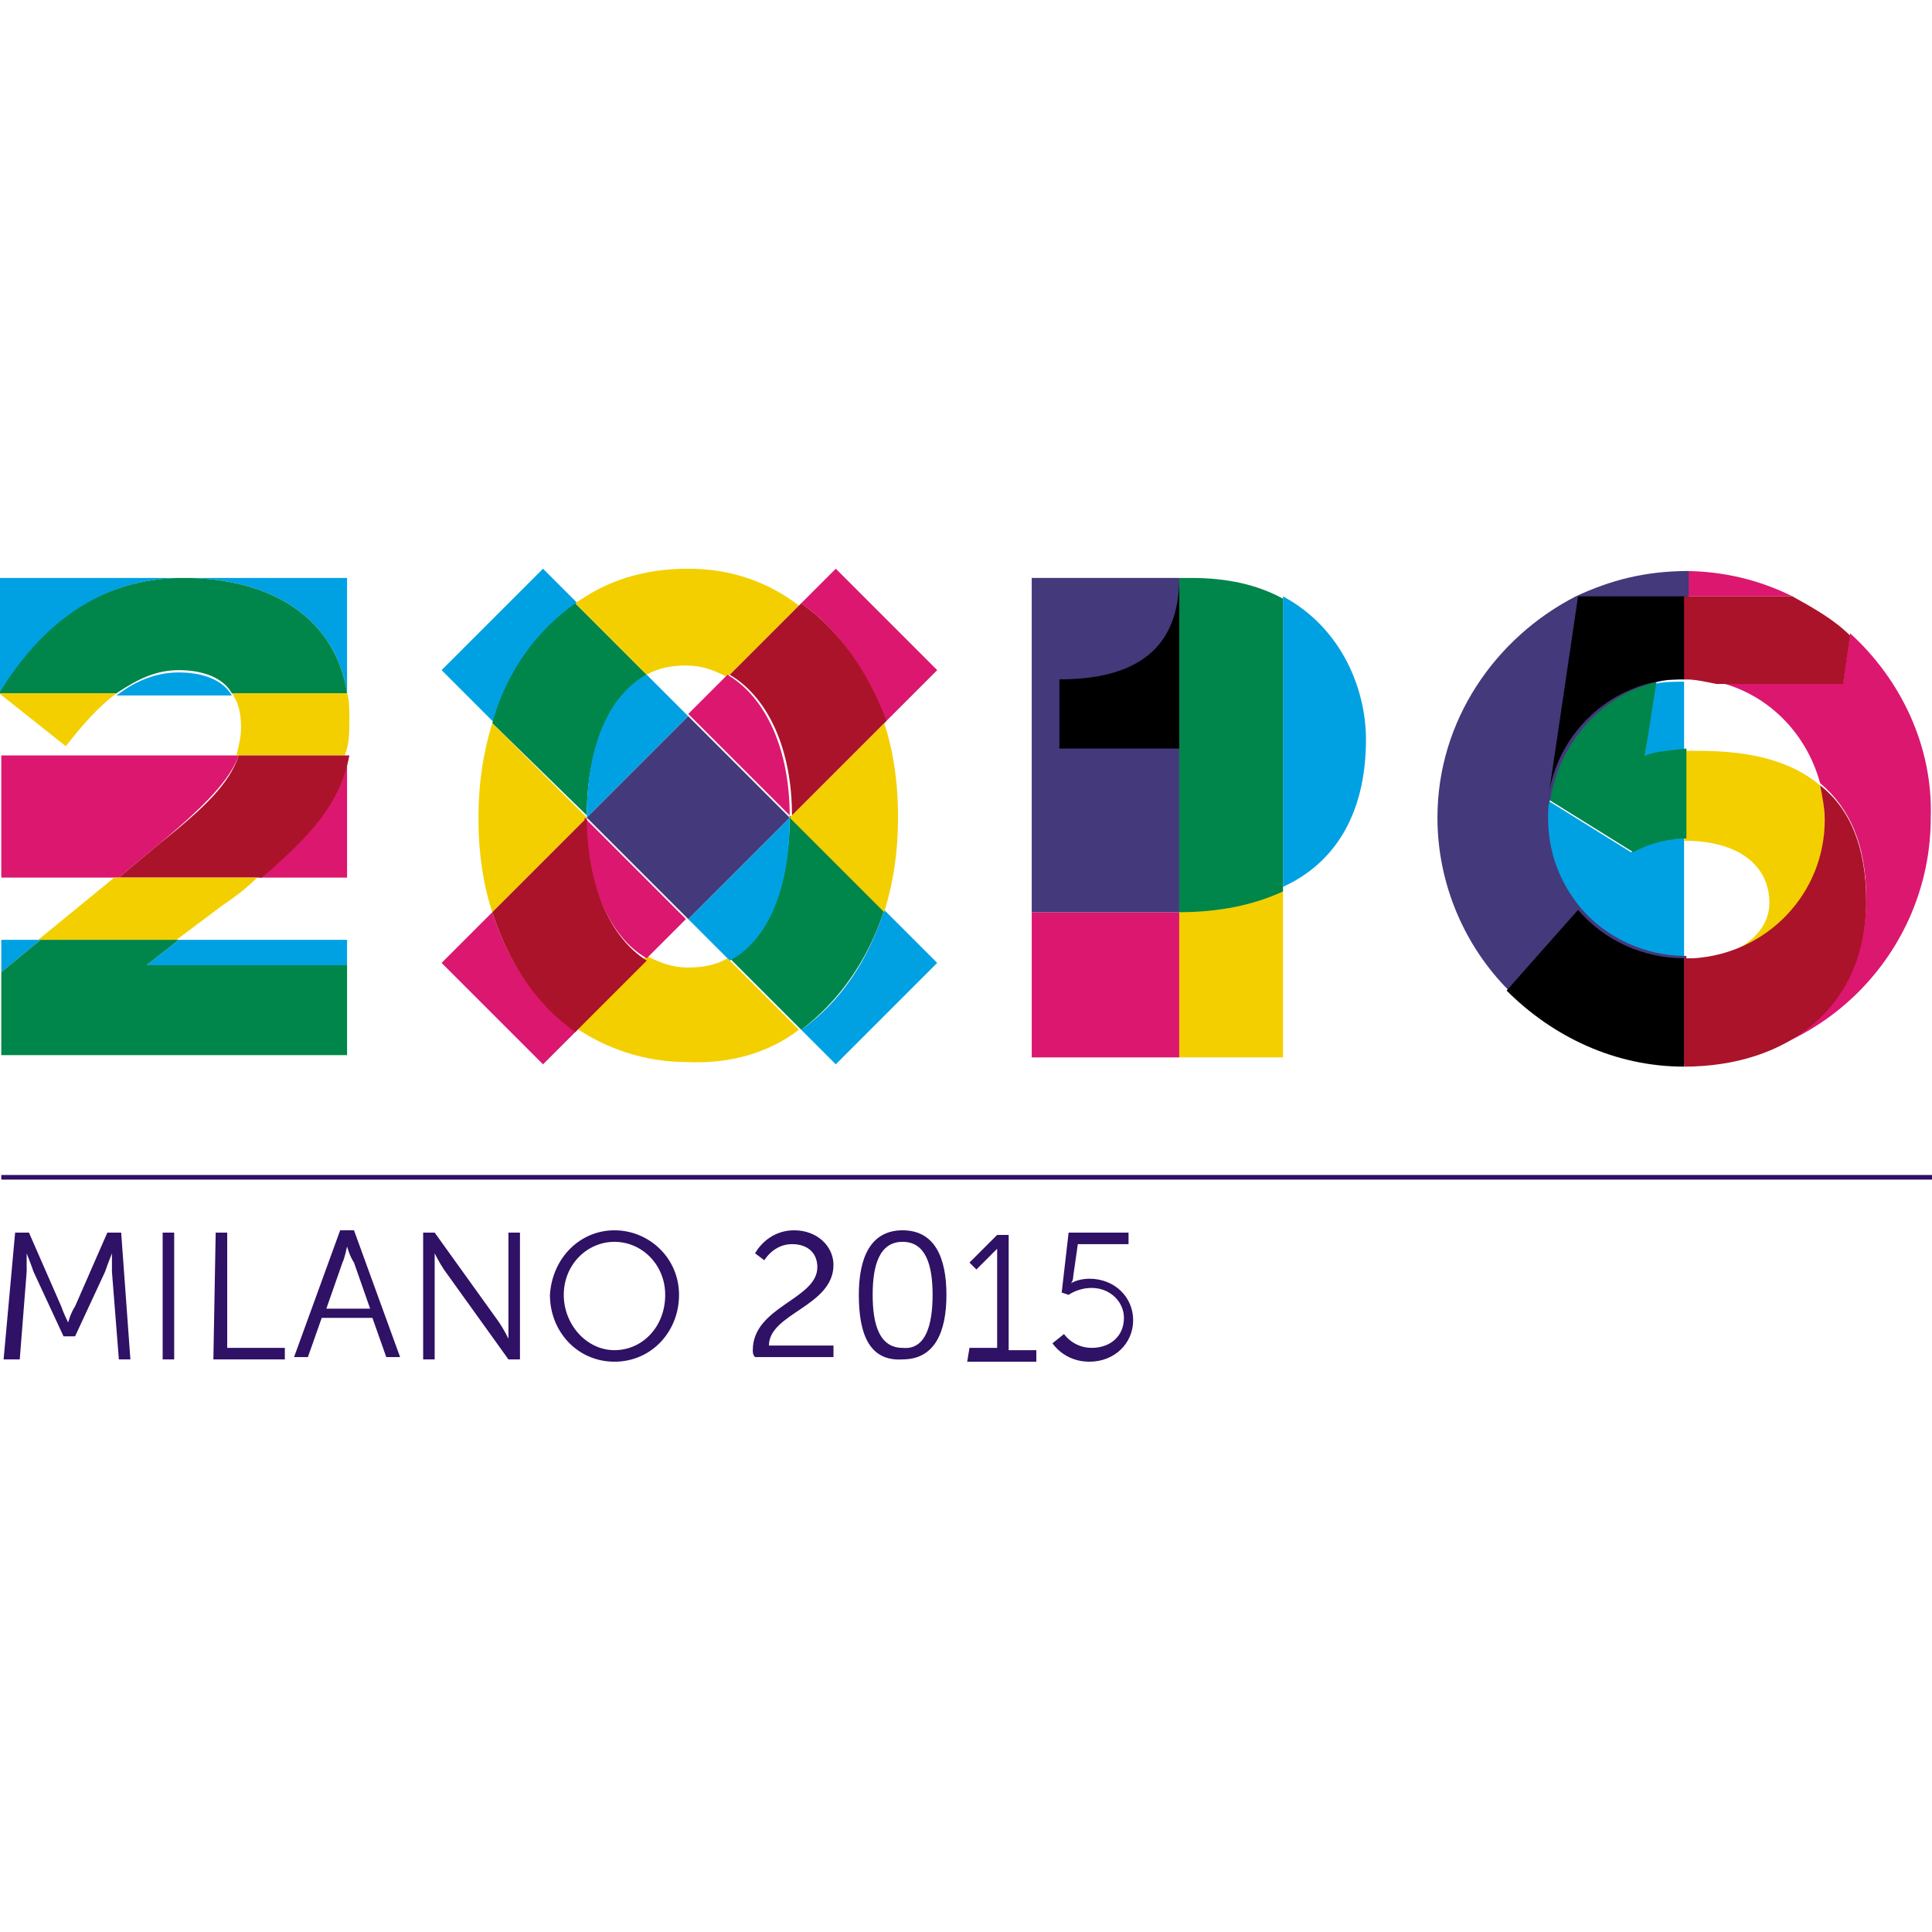 <?xml version="1.0" encoding="utf-8"?>
<!-- Generator: Adobe Illustrator 23.0.3, SVG Export Plug-In . SVG Version: 6.00 Build 0)  -->
<svg version="1.1" id="Capa_1" xmlns="http://www.w3.org/2000/svg" xmlns:xlink="http://www.w3.org/1999/xlink" x="0px" y="0px"
	 viewBox="0 0 266.6 266.6" style="enable-background:new 0 0 266.6 266.6;" xml:space="preserve">
<style type="text/css">
	.st0{fill:#DC176F;}
	.st1{fill:#F3CF00;}
	.st2{fill:#AB132A;}
	.st3{fill:#00A1E3;}
	.st4{fill:#00854A;}
	.st5{fill:#44397B;}
	.st6{fill:#2F1165;}
</style>
<g id="layer1" transform="translate(-79.002,185.495)">
	<g id="g19834" transform="matrix(3.181,0,0,-3.181,-260.868,1531.515)">
		<path id="path308" class="st0" d="M151.6,493.9h6.4v6.3h-6.4V493.9z"/>
		<path id="path312" class="st1" d="M109.7,507.4c0.7,0.9,1.4,1.7,2.2,2.3h-5.1"/>
		<path id="path316" class="st0" d="M118.1,501.7h3.8v5.3C121.5,504.9,120.2,503.5,118.1,501.7 M117.2,507h-10.3v-5.3h5.1l1.8,1.5
			C115.7,504.8,116.8,505.9,117.2,507"/>
		<path id="path320" class="st1" d="M122,508.6c0,0.4,0,0.8-0.1,1.1h-5c0.3-0.4,0.4-0.9,0.4-1.5c0-0.4-0.1-0.8-0.2-1.2h4.7v0
			C122,507.5,122,508,122,508.6"/>
		<path id="path324" class="st2" d="M117.2,507c-0.4-1.2-1.4-2.2-3.4-3.8l-1.8-1.5h6.2c2.1,1.8,3.4,3.2,3.8,5.3v0"/>
		<path id="path328" class="st1" d="M116.5,500.5c0.6,0.4,1.1,0.8,1.5,1.2h-6.2l-3.3-2.7h6"/>
		<path id="path332" class="st3" d="M114.6,499l-1.4-1.1h8.7v1.1H114.6z M106.9,499v-1.4l1.7,1.4"/>
		<path id="path336" class="st4" d="M114.6,499h-6l-1.7-1.4v-3.6h15v3.9h-8.7"/>
		<path id="path340" class="st3" d="M145.2,500.3c-0.7-2.2-1.9-4-3.6-5.2l1.5-1.5l4.4,4.4L145.2,500.3L145.2,500.3z M131.9,513.6
			l-1.5,1.5l-4.4-4.4l2.3-2.3C128.9,510.6,130.2,512.4,131.9,513.6"/>
		<path id="path344" class="st4" d="M132.3,504.4c0,2.9,1,5.2,2.6,6.1l-3.1,3.1c-1.7-1.2-3-3-3.6-5.2L132.3,504.4L132.3,504.4
			L132.3,504.4z M145.2,500.3l-4.1,4.1v-0.1c0-2.9-1-5.2-2.6-6.1l3.1-3.1C143.2,496.3,144.5,498.1,145.2,500.3"/>
		<path id="path348" class="st3" d="M134.9,510.5c-1.7-0.9-2.6-3.2-2.6-6.1v-0.1l4.4,4.4L134.9,510.5z M136.7,499.9l1.8-1.8
			c1.7,0.9,2.6,3.2,2.6,6.1v0.1l0,0"/>
		<path id="path352" class="st1" d="M136.7,515.1c-1.9,0-3.5-0.5-4.9-1.5l3.1-3.1c0.5,0.3,1.1,0.4,1.7,0.4c0.7,0,1.2-0.2,1.8-0.5
			l3.1,3.1C140.2,514.5,138.6,515.1,136.7,515.1 M141.1,504.3L141.1,504.3l4.1-4.1c0.4,1.3,0.6,2.6,0.6,4.1v0.1c0,1.4-0.2,2.8-0.6,4
			"/>
		<path id="path356" class="st0" d="M138.4,510.5l-1.7-1.7l4.4-4.4l0,0C141.1,507.2,140.1,509.5,138.4,510.5 M145.2,508.4l2.3,2.3
			l-4.4,4.4l-1.5-1.5C143.3,512.4,144.5,510.6,145.2,508.4"/>
		<path id="path360" class="st2" d="M141.6,513.6l-3.1-3.1c1.7-1,2.7-3.3,2.7-6.1l4.1,4.1C144.5,510.6,143.3,512.4,141.6,513.6"/>
		<path id="path364" class="st1" d="M132.3,504.3L132.3,504.3l-4.1,4.1c-0.4-1.3-0.6-2.6-0.6-4.1v-0.1c0-1.4,0.2-2.8,0.6-4
			L132.3,504.3L132.3,504.3L132.3,504.3z M141.5,495.1l-3.1,3.1c-0.5-0.3-1.1-0.4-1.7-0.4c-0.7,0-1.2,0.2-1.8,0.5l-3.1-3.1
			c1.3-0.9,3-1.5,4.8-1.5C138.5,493.6,140.2,494.1,141.5,495.1"/>
		<path id="path368" class="st0" d="M128.2,500.2l-2.2-2.2l4.4-4.4l1.5,1.5C130.1,496.2,128.9,498,128.2,500.2 M134.9,498.2l1.7,1.7
			l-4.4,4.4v0C132.3,501.4,133.3,499.1,134.9,498.2"/>
		<path id="path372" class="st2" d="M132.3,504.3l-4.1-4.1c0.7-2.2,1.9-4,3.6-5.2l3.1,3.1C133.3,499.1,132.3,501.4,132.3,504.3"/>
		<path id="path376" class="st5" d="M136.7,508.7l-4.4-4.4l4.4-4.4l4.4,4.4"/>
		<path id="path380" class="st3" d="M166.1,507.7c0,2.1-1,4.8-3.6,6.2v-12.6C164.7,502.3,166.1,504.4,166.1,507.7"/>
		<path id="path384" class="st1" d="M158,493.9h4.5v7.3c-1.3-0.6-2.8-0.9-4.5-0.9"/>
		<path id="path388" class="st4" d="M162.5,513.8c-1.1,0.6-2.4,0.9-4,0.9H158v-14.5c1.7,0,3.2,0.3,4.5,0.9"/>
		<path id="path392" class="st0" d="M187.1,512.3l-0.3-2.1h-5.5l0,0c2.2-0.5,3.9-2.2,4.5-4.4c1.3-1.1,2-2.7,2-5
			c0-4.7-3.5-7.2-7.9-7.2v0c5.9,0,10.7,4.8,10.7,10.7C190.7,507.4,189.3,510.3,187.1,512.3 M179.9,515v-1.1h4.7
			C183.2,514.6,181.6,515,179.9,515"/>
		<path id="path396" class="st0" d="M179.9,510.3L179.9,510.3"/>
		<path id="path400" class="st3" d="M173.9,505.1c0-0.3-0.1-0.6-0.1-0.8c0-3.3,2.7-6.1,6.1-6.1v5.2c-0.8,0-1.7-0.2-2.3-0.6
			L173.9,505.1L173.9,505.1z M178.2,507c0.6,0.1,1,0.2,1.7,0.2v3c-0.4,0-0.9,0-1.3-0.1"/>
		<path id="path404" class="st1" d="M185.8,505.7c-1.3,1.1-3.1,1.5-5.3,1.5c-0.2,0-0.4,0-0.6,0v-3.9c2.4,0,3.7-1.1,3.7-2.7
			c0-1.4-1.5-2.4-3.3-2.5c3.2,0.2,5.7,2.8,5.7,6C186,504.8,185.9,505.3,185.8,505.7"/>
		<path id="path408" class="st4" d="M178.2,507l0.5,3.2c-2.5-0.5-4.4-2.6-4.7-5.1l3.7-2.3c0.7,0.4,1.6,0.6,2.3,0.6v3.9
			C179.2,507.2,178.8,507.2,178.2,507"/>
		<path id="path412" class="st5" d="M179.9,510.3L179.9,510.3L179.9,510.3L179.9,510.3z M179.9,493.5L179.9,493.5L179.9,493.5"/>
		<path id="path416" class="st5" d="M175.2,513.9c-3.5-1.8-6-5.4-6-9.6c0-2.9,1.2-5.6,3.1-7.5c2-2,4.7-3.2,7.7-3.2l0,0v4.7
			c-1.8,0-3.5,0.8-4.6,2.1c-0.9,1.1-1.4,2.4-1.4,3.9c0,0.3,0,0.6,0.1,0.8c0.4,2.5,2.3,4.6,4.7,5.1c0.4,0.1,0.8,0.1,1.3,0.1v4.7
			C178.2,515,176.7,514.6,175.2,513.9"/>
		<path id="path420" d="M178.7,510.2c0.4,0.1,0.8,0.1,1.3,0.1v3.6h-4.7l0,0l-1.3-8.8l0,0l0,0C174.3,507.6,176.2,509.7,178.7,510.2
			 M172.2,496.8C172.2,496.8,172.2,496.8,172.2,496.8c2-2,4.7-3.3,7.7-3.3l0,4.7c-1.8,0-3.5,0.8-4.6,2.1h0"/>
		<path id="path424" class="st2" d="M187.8,500.7c0,2.3-0.7,4-2,5c0.1-0.5,0.2-1,0.2-1.5c0-3.2-2.5-5.8-5.7-6c-0.1,0-0.3,0-0.4,0
			v-4.7C184.3,493.5,187.8,496,187.8,500.7 M179.9,510.3c0.5,0,0.9-0.1,1.4-0.2l0,0h5.5l0.3,2.1c-0.7,0.7-1.6,1.2-2.5,1.7h-4.7
			L179.9,510.3"/>
		<path id="path428" class="st5" d="M158,514.7h-6.4v-14.5h6.4L158,514.7"/>
		<path id="path432" d="M152.8,510.3v-3h5.2v7.4C158,511.6,156.1,510.3,152.8,510.3"/>
		<path id="path436" class="st3" d="M114.6,510.6c-0.9,0-1.8-0.3-2.7-1h5C116.5,510.3,115.6,510.6,114.6,510.6"/>
		<path id="path440" class="st3" d="M121.9,509.7L121.9,509.7l0,5h-7.1C118.7,514.7,121.4,512.9,121.9,509.7"/>
		<path id="path444" class="st3" d="M114.8,514.7h-8v-5C108.7,512.6,111.1,514.7,114.8,514.7"/>
		<path id="path448" class="st4" d="M114.8,514.7c-3.7,0-6.2-2.1-8-5h5.1c0.9,0.6,1.7,1,2.7,1c1,0,1.9-0.3,2.3-1h5
			C121.4,512.9,118.7,514.7,114.8,514.7"/>
		<path id="path452" class="st6" d="M107.5,486.3h0.6l1.4-3.2c0.1-0.3,0.3-0.7,0.3-0.7h0c0,0,0.1,0.4,0.3,0.7l1.4,3.2h0.6l0.4-5.5
			h-0.5l-0.3,3.8c0,0.3,0,0.8,0,0.8h0c0,0-0.2-0.5-0.3-0.8l-1.3-2.8h-0.5l-1.3,2.8c-0.1,0.3-0.3,0.8-0.3,0.8h0c0,0,0-0.5,0-0.8
			l-0.3-3.8H107L107.5,486.3L107.5,486.3z M113.9,480.8h0.5v5.5h-0.5V480.8L113.9,480.8z M116.2,486.3h0.5v-5h2.5v-0.5h-3.1
			L116.2,486.3L116.2,486.3z M123,482.6h-2.2l-0.6-1.7h-0.6l2,5.5h0.6l2-5.5h-0.6L123,482.6L123,482.6z M121.9,485.7
			c0,0-0.1-0.5-0.2-0.7l-0.7-2h1.9l-0.7,2C122,485.3,121.9,485.7,121.9,485.7L121.9,485.7z M125.2,486.3h0.5l2.8-3.9
			c0.2-0.3,0.4-0.7,0.4-0.7h0c0,0,0,0.4,0,0.7v3.9h0.5v-5.5h-0.5l-2.8,3.9c-0.2,0.3-0.4,0.7-0.4,0.7h0c0,0,0-0.5,0-0.7v-3.9h-0.5
			V486.3z M133.5,486.4c1.5,0,2.8-1.2,2.8-2.8c0-1.6-1.2-2.9-2.8-2.9s-2.8,1.3-2.8,2.9C130.8,485.2,132,486.4,133.5,486.4
			 M133.5,481.2c1.2,0,2.2,1,2.2,2.4c0,1.3-1,2.3-2.2,2.3c-1.2,0-2.2-1-2.2-2.3C131.3,482.3,132.3,481.2,133.5,481.2 M139.5,481.2
			c0,1.9,2.8,2.2,2.8,3.6c0,0.6-0.4,1-1.1,1c-0.8,0-1.2-0.7-1.2-0.7l-0.4,0.3c0,0,0.5,1,1.7,1c1,0,1.7-0.7,1.7-1.5
			c0-1.8-2.8-2.1-2.8-3.5h2.8v-0.5h-3.4C139.5,481,139.5,481.1,139.5,481.2 M144.1,483.6c0,1.6,0.5,2.8,1.9,2.8
			c1.4,0,1.9-1.2,1.9-2.8c0-1.6-0.5-2.8-1.9-2.8C144.5,480.7,144.1,482,144.1,483.6 M147.3,483.6c0,1.3-0.3,2.3-1.3,2.3
			c-1,0-1.3-1-1.3-2.3c0-1.3,0.3-2.3,1.3-2.3C147,481.2,147.3,482.3,147.3,483.6 M148.9,481.3h1.2v4c0,0.2,0,0.3,0,0.3h0
			c0,0-0.1-0.1-0.3-0.3l-0.6-0.6l-0.3,0.3l1.2,1.2h0.5v-5h1.2v-0.5h-3"/>
		<path id="path456" class="st6" d="M153,481.9c0,0,0.4-0.6,1.2-0.6c0.8,0,1.4,0.5,1.4,1.3c0,0.7-0.6,1.3-1.4,1.3
			c-0.6,0-1-0.3-1-0.3l-0.3,0.1l0.3,2.6h2.6v-0.5h-2.2l-0.2-1.4c0-0.2-0.1-0.3-0.1-0.3h0c0,0,0.3,0.2,0.8,0.2c1.1,0,1.9-0.8,1.9-1.8
			c0-1-0.8-1.8-1.9-1.8c-1.1,0-1.6,0.8-1.6,0.8L153,481.9L153,481.9z M106.9,488.6h83.8v0.2h-83.8V488.6z"/>
	</g>
</g>
</svg>
